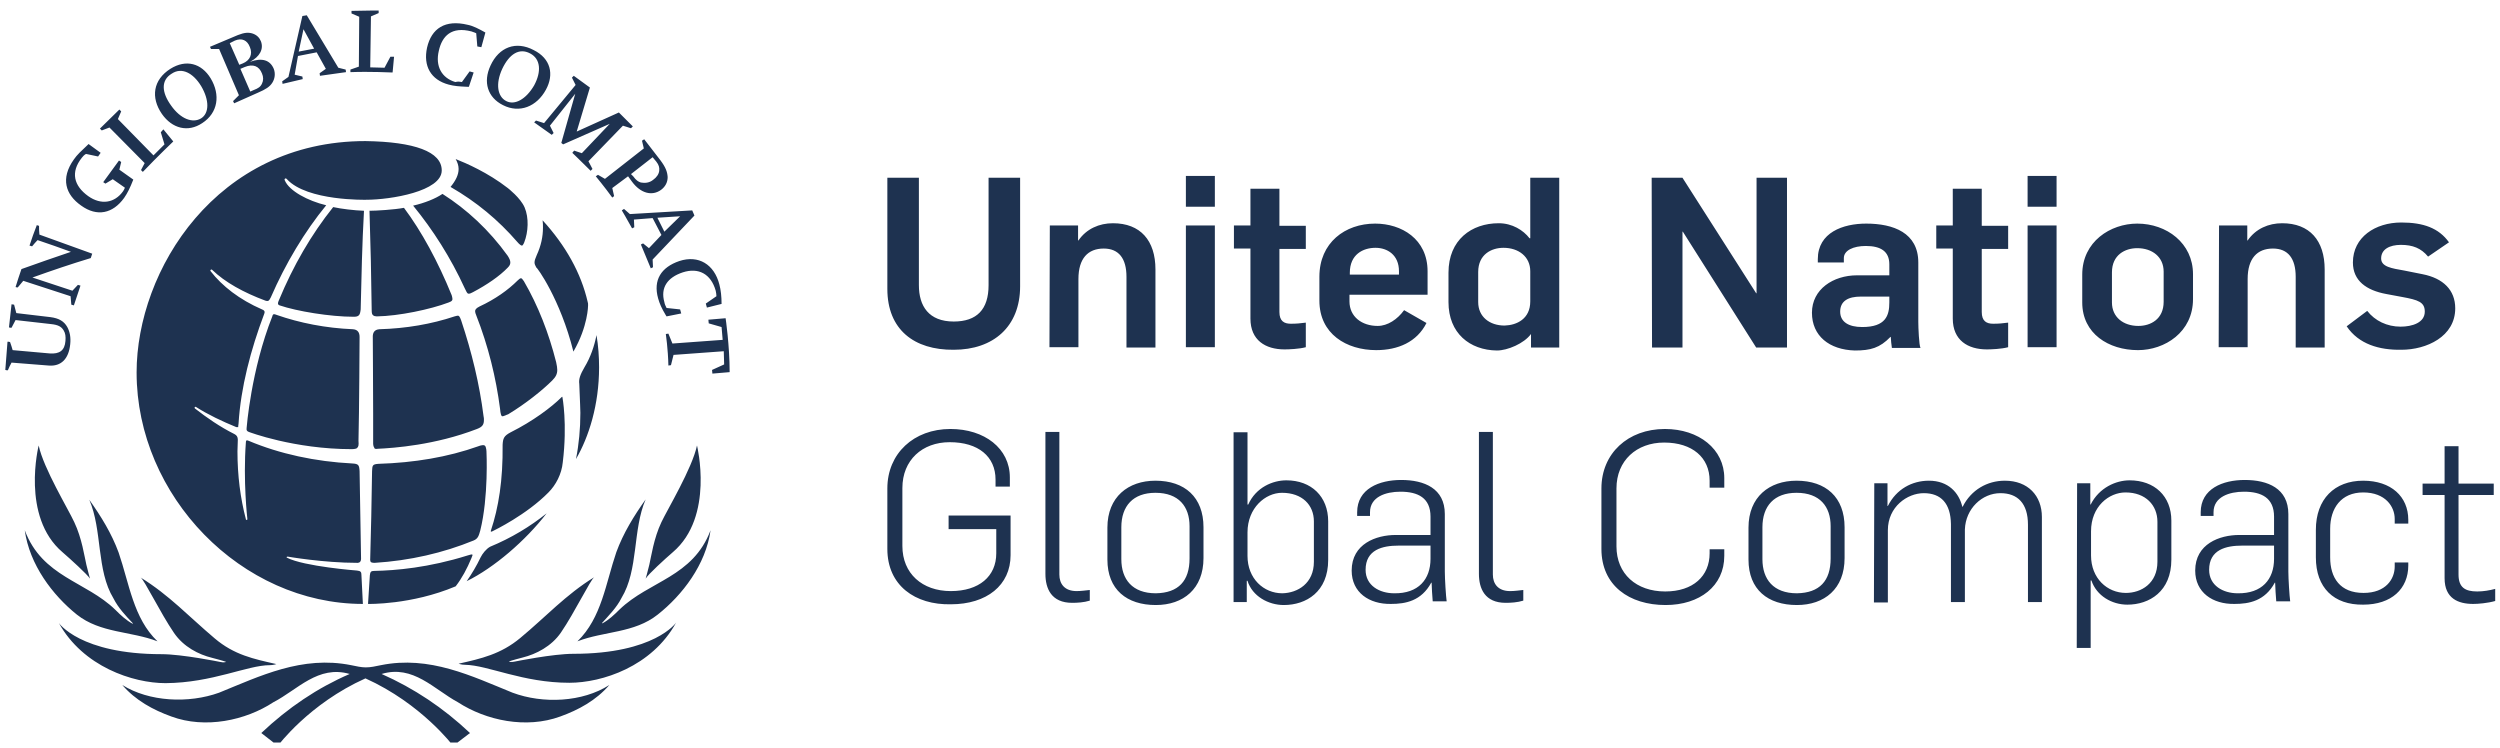 <svg xmlns="http://www.w3.org/2000/svg" width="234" height="70" viewBox="0 0 234 70" fill="none"><g clip-path="url(#clip0_52809_202102)"><path d="M83.056 27.04V16.638H86.008V26.696C86.008 28.653 86.935 30.095 89.269 30.095C91.432 30.095 92.53 28.962 92.53 26.696V16.638H95.483V26.799C95.483 30.575 92.977 32.738 89.269 32.738C85.562 32.772 83.056 30.85 83.056 27.04ZM98.263 21.101H100.907V22.508H100.941C101.696 21.41 102.898 20.895 104.168 20.895C106.742 20.895 108.15 22.508 108.15 25.22V32.532H105.438V25.907C105.438 24.19 104.717 23.264 103.31 23.264C101.833 23.264 100.941 24.19 100.941 26.113V32.498H98.229L98.263 21.101ZM110.999 16.466H113.711V19.35H110.999V16.466ZM110.999 21.101H113.711V32.498H110.999V21.101ZM117.041 29.82V23.264H115.496V21.101H117.041V17.668H119.753V21.135H122.224V23.298H119.753V29.202C119.753 30.061 120.199 30.301 120.817 30.301C121.366 30.301 121.675 30.267 122.224 30.198V32.498C121.607 32.669 120.611 32.704 120.233 32.704C118.448 32.704 117.041 31.846 117.041 29.82ZM123.495 28.138V25.907C123.495 22.714 125.898 20.929 128.713 20.929C131.184 20.929 133.621 22.371 133.621 25.392V27.589H126.31V28.207C126.31 29.649 127.477 30.507 128.953 30.507C129.88 30.507 130.807 29.889 131.424 29.031L133.518 30.232C132.626 32.017 130.841 32.772 128.815 32.772C126.035 32.772 123.495 31.262 123.495 28.138ZM130.944 25.701V25.392C130.944 23.847 129.845 23.195 128.747 23.195C127.58 23.195 126.344 23.813 126.344 25.529V25.701H130.944ZM135.578 28.275V25.529C135.578 22.44 137.741 20.895 140.281 20.895C141.551 20.895 142.581 21.547 143.165 22.302H143.233V16.638H145.945V32.532H143.302V31.262C142.65 32.154 141.105 32.807 140.11 32.807C137.569 32.772 135.578 31.193 135.578 28.275ZM143.233 28.207V25.392C143.233 24.019 142.135 23.195 140.727 23.195C139.595 23.195 138.359 23.813 138.359 25.46V28.275C138.359 29.649 139.423 30.472 140.83 30.472C141.963 30.438 143.233 29.855 143.233 28.207ZM154.596 16.638H157.48L164.38 27.451H164.414V16.638H167.263V32.532H164.38L157.514 21.684H157.48V32.532H154.63L154.596 16.638ZM169.598 29.271C169.598 27.074 171.589 25.77 173.82 25.77H176.841V24.74C176.841 23.538 176.051 23.023 174.644 23.023C173.477 23.023 172.584 23.435 172.584 24.156V24.568H170.147V24.259C170.147 21.753 172.516 20.929 174.678 20.929C177.218 20.929 179.553 21.787 179.553 24.568V30.129C179.553 30.644 179.621 32.326 179.759 32.566H177.081C177.047 32.395 176.978 31.708 176.978 31.537H176.944C175.948 32.566 175.09 32.807 173.614 32.807C171.211 32.738 169.598 31.434 169.598 29.271ZM176.841 28.31V27.761H174.163C172.996 27.761 172.241 28.172 172.241 29.168C172.241 30.129 173.03 30.61 174.301 30.61C176.498 30.61 176.841 29.546 176.841 28.31ZM182.78 29.82V23.264H181.235V21.101H182.78V17.668H185.492V21.135H187.963V23.298H185.492V29.202C185.492 30.061 185.938 30.301 186.556 30.301C187.105 30.301 187.414 30.267 187.963 30.198V32.498C187.345 32.669 186.35 32.704 185.972 32.704C184.187 32.704 182.78 31.846 182.78 29.82ZM189.783 16.466H192.495V19.35H189.783V16.466ZM189.783 21.101H192.495V32.498H189.783V21.101ZM194.898 28.31V25.701C194.898 22.611 197.541 20.929 200.047 20.929C202.793 20.929 205.265 22.749 205.265 25.666V28.001C205.265 31.09 202.621 32.772 200.116 32.772C197.369 32.772 194.898 31.228 194.898 28.31ZM202.518 28.241V25.426C202.518 24.053 201.454 23.229 200.047 23.229C198.914 23.229 197.678 23.847 197.678 25.495V28.31C197.678 29.683 198.742 30.507 200.15 30.507C201.283 30.507 202.518 29.889 202.518 28.241ZM207.702 21.101H210.345V22.508H210.38C211.135 21.41 212.336 20.895 213.607 20.895C216.181 20.895 217.589 22.508 217.589 25.22V32.532H214.877V25.907C214.877 24.19 214.156 23.264 212.748 23.264C211.272 23.264 210.38 24.19 210.38 26.113V32.498H207.668L207.702 21.101ZM219.648 30.541L221.571 29.099C222.292 30.026 223.424 30.575 224.695 30.575C225.793 30.575 226.96 30.198 226.96 29.168C226.96 28.275 226.342 28.07 224.832 27.795L223.356 27.52C221.502 27.177 220.232 26.284 220.232 24.568C220.232 22.199 222.326 20.826 224.763 20.826C226.823 20.826 228.265 21.341 229.226 22.68L227.269 24.019C226.617 23.229 225.827 22.92 224.729 22.92C223.665 22.92 222.875 23.332 222.875 24.19C222.875 24.98 223.871 25.117 225.038 25.323L226.754 25.666C228.677 26.044 229.81 27.143 229.81 28.859C229.81 31.502 227.132 32.738 224.763 32.738C222.704 32.772 220.781 32.223 219.648 30.541ZM83.056 51.378V45.714C83.056 42.453 85.527 40.153 88.96 40.153C92.153 40.153 94.522 41.972 94.522 44.684V45.543H93.183V44.89C93.183 42.728 91.569 41.389 88.892 41.389C86.317 41.389 84.463 43.071 84.463 45.68V51.104C84.463 53.678 86.317 55.326 88.995 55.326C91.638 55.326 93.251 53.953 93.251 51.79V49.525H88.789V48.255H94.59V51.962C94.59 54.777 92.359 56.562 88.995 56.562C85.665 56.631 83.056 54.811 83.056 51.378ZM97.851 53.713V40.428H99.156V53.781C99.156 54.64 99.636 55.326 100.769 55.326C101.215 55.326 101.627 55.258 102.005 55.223V56.219C101.456 56.39 100.838 56.425 100.357 56.425C98.401 56.425 97.851 55.086 97.851 53.713ZM103.653 52.374V49.387C103.653 46.504 105.61 44.993 108.15 44.993C110.896 44.993 112.647 46.538 112.647 49.353V52.237C112.647 55.12 110.759 56.631 108.184 56.631C105.472 56.631 103.653 55.189 103.653 52.374ZM111.342 52.271V49.25C111.342 47.431 110.347 46.126 108.15 46.126C106.056 46.126 104.957 47.362 104.957 49.353V52.34C104.957 54.228 105.987 55.532 108.184 55.532C110.313 55.498 111.342 54.365 111.342 52.271ZM116.766 54.365H116.698V56.356H115.462V40.462H116.766V47.225H116.835C117.556 45.611 119.135 44.959 120.405 44.959C122.739 44.959 124.318 46.469 124.318 48.804V52.408C124.318 55.395 122.259 56.631 120.165 56.631C118.723 56.631 117.213 55.807 116.766 54.365ZM122.98 52.58V48.804C122.98 47.259 121.881 46.126 119.993 46.126C118.448 46.126 116.766 47.534 116.766 49.834V52.031C116.766 54.159 118.277 55.532 120.027 55.532C121.469 55.498 122.98 54.605 122.98 52.58ZM126.516 53.404C126.516 50.898 128.816 50.074 130.635 50.074H133.896V48.358C133.896 46.607 132.729 46.023 131.081 46.023C129.708 46.023 128.232 46.504 128.232 47.946V48.289H127.03V47.946C127.03 45.749 129.09 44.925 131.15 44.925C133.313 44.925 135.235 45.714 135.235 48.117V53.507C135.235 54.159 135.338 55.807 135.407 56.287H134.102C134.068 55.91 133.999 54.846 133.999 54.537H133.965C133.038 56.253 131.562 56.528 130.189 56.528C128.163 56.562 126.516 55.464 126.516 53.404ZM133.896 52.305V51.069H130.91C129.399 51.069 127.82 51.447 127.82 53.335C127.82 54.811 129.124 55.532 130.498 55.532C132.763 55.566 133.896 54.228 133.896 52.305ZM138.427 53.713V40.428H139.732V53.781C139.732 54.64 140.213 55.326 141.345 55.326C141.792 55.326 142.204 55.258 142.581 55.223V56.219C142.032 56.39 141.414 56.425 140.933 56.425C138.977 56.425 138.427 55.086 138.427 53.713ZM149.893 51.378V45.714C149.893 42.453 152.365 40.153 155.832 40.153C159.024 40.153 161.393 42.041 161.393 44.753V45.646H160.02V44.993C160.02 42.831 158.407 41.423 155.763 41.423C153.189 41.423 151.301 43.105 151.301 45.714V51.138C151.301 53.713 153.154 55.361 155.866 55.361C158.475 55.361 160.02 53.919 160.02 51.79V51.413H161.393V52.031C161.393 54.846 159.093 56.631 155.901 56.631C152.502 56.631 149.893 54.811 149.893 51.378ZM163.659 52.374V49.387C163.659 46.504 165.615 44.993 168.156 44.993C170.902 44.993 172.653 46.538 172.653 49.353V52.237C172.653 55.12 170.765 56.631 168.19 56.631C165.478 56.631 163.659 55.189 163.659 52.374ZM171.348 52.271V49.25C171.348 47.431 170.353 46.126 168.156 46.126C166.062 46.126 164.963 47.362 164.963 49.353V52.34C164.963 54.228 165.993 55.532 168.19 55.532C170.318 55.498 171.348 54.365 171.348 52.271ZM175.433 45.234H176.669V47.362H176.704C177.493 45.783 178.969 44.993 180.548 44.993C182.368 44.993 183.363 46.126 183.672 47.431H183.707C184.496 45.852 186.007 44.993 187.654 44.993C189.817 44.993 191.121 46.401 191.121 48.392V56.356H189.817V49.113C189.817 47.122 188.856 46.16 187.242 46.16C185.526 46.16 183.981 47.602 183.913 49.559V56.356H182.608V49.044C182.574 47.122 181.681 46.16 180.068 46.16C178.523 46.16 176.704 47.431 176.704 49.628V56.39H175.399L175.433 45.234ZM194.417 45.234H195.653V47.225H195.687C196.477 45.646 198.056 44.959 199.326 44.959C201.66 44.959 203.239 46.435 203.239 48.735V52.374C203.239 55.361 201.18 56.596 199.12 56.596C197.678 56.596 196.236 55.772 195.756 54.331H195.687V60.647H194.383L194.417 45.234ZM201.935 52.58V48.838C201.935 47.293 200.836 46.092 198.948 46.092C197.404 46.092 195.721 47.396 195.721 49.731V51.996C195.721 54.125 197.232 55.498 198.983 55.498C200.424 55.498 201.935 54.605 201.935 52.58ZM205.471 53.404C205.471 50.898 207.771 50.074 209.59 50.074H212.851V48.358C212.851 46.607 211.684 46.023 210.036 46.023C208.663 46.023 207.187 46.504 207.187 47.946V48.289H205.986V47.946C205.986 45.749 208.045 44.925 210.105 44.925C212.268 44.925 214.19 45.714 214.19 48.117V53.507C214.19 54.159 214.293 55.807 214.362 56.287H213.057C213.023 55.91 212.954 54.846 212.954 54.537H212.92C211.993 56.253 210.517 56.528 209.144 56.528C207.118 56.562 205.471 55.464 205.471 53.404ZM212.851 52.305V51.069H209.865C208.354 51.069 206.775 51.447 206.775 53.335C206.775 54.811 208.08 55.532 209.453 55.532C211.718 55.566 212.851 54.228 212.851 52.305ZM216.765 52.168V49.593C216.765 46.71 218.516 44.993 221.193 44.993C223.802 44.993 225.416 46.469 225.416 48.666V49.01H224.145V48.563C224.145 47.431 223.287 46.092 221.193 46.092C219.133 46.092 218.104 47.568 218.104 49.49V52.168C218.104 54.09 219.03 55.498 221.227 55.498C223.321 55.498 224.145 54.193 224.145 53.026V52.649H225.416V52.923C225.416 55.12 223.836 56.596 221.193 56.596C218.447 56.631 216.765 55.017 216.765 52.168ZM228.814 54.125V46.332H226.754V45.268H228.814V41.767H230.118V45.268H233.414V46.332H230.118V53.781C230.118 54.983 230.736 55.361 231.869 55.361C232.453 55.361 233.036 55.258 233.551 55.12V56.253C232.83 56.459 231.938 56.528 231.492 56.528C230.084 56.528 228.814 56.013 228.814 54.125ZM46.977 38.952C46.839 38.849 46.805 38.265 46.805 38.265C46.427 35.347 45.706 32.395 44.574 29.511C44.505 29.34 44.471 29.237 44.471 29.134C44.471 28.996 44.539 28.859 44.883 28.687C46.359 28.001 47.56 27.143 48.453 26.25C48.59 26.113 48.693 26.044 48.762 26.044C48.83 26.044 48.899 26.113 49.036 26.319C50.375 28.619 51.371 31.193 52.057 33.905C52.126 34.214 52.16 34.455 52.16 34.626C52.16 35.004 52.023 35.278 51.68 35.622C50.787 36.514 49.208 37.784 47.56 38.78C47.492 38.78 47.08 39.02 46.977 38.952ZM45.535 42.316C45.535 42.316 45.535 41.801 45.363 41.698C45.192 41.595 44.78 41.767 44.78 41.767C41.896 42.796 38.738 43.311 35.442 43.414C34.825 43.449 34.859 43.586 34.825 44.101C34.79 47.019 34.721 49.765 34.653 52.271C34.653 52.271 34.618 52.511 34.721 52.614C34.79 52.683 35.065 52.683 35.065 52.683C38.36 52.477 41.484 51.756 44.333 50.589C44.745 50.417 44.814 50.143 44.951 49.662C45.741 46.504 45.535 42.316 45.535 42.316ZM44.265 27.349C45.569 26.662 46.771 25.838 47.526 25.049C47.698 24.877 47.766 24.74 47.766 24.568C47.766 24.396 47.698 24.225 47.526 23.95C45.775 21.513 43.681 19.59 41.416 18.149C40.763 18.595 39.733 19.007 38.669 19.247C40.523 21.513 42.171 24.087 43.51 27.005C43.647 27.28 43.715 27.451 43.819 27.486C43.956 27.52 44.127 27.417 44.265 27.349ZM41.999 28.31C42.171 28.241 42.274 28.207 42.342 28.07C42.377 27.932 42.274 27.623 42.274 27.623C41.004 24.499 39.459 21.65 37.811 19.453C36.919 19.625 35.202 19.728 34.584 19.728C34.687 22.886 34.756 26.01 34.79 29.031C34.79 29.305 34.825 29.443 34.927 29.511C34.996 29.58 35.133 29.614 35.271 29.614C37.33 29.58 40.283 28.962 41.999 28.31ZM44.23 51.962C44.23 51.893 44.162 51.893 44.162 51.893C44.093 51.893 43.99 51.928 43.75 51.996C40.145 53.129 37.022 53.404 34.996 53.438C34.721 53.438 34.653 53.541 34.618 53.85L34.447 56.528C34.447 56.528 38.498 56.631 42.651 54.88C43.235 54.125 43.715 53.232 44.127 52.237C44.162 52.134 44.196 52.065 44.23 51.962ZM52.641 37.166C52.641 37.098 52.572 37.166 52.572 37.166C51.611 38.128 49.86 39.432 47.801 40.462C47.148 40.805 47.08 41.046 47.045 41.629C47.08 44.959 46.668 47.499 45.947 49.662C45.947 49.662 45.878 49.834 46.084 49.731C46.29 49.628 49.277 48.186 51.336 46.092C52.023 45.405 52.572 44.375 52.675 43.277C53.121 39.638 52.641 37.166 52.641 37.166ZM53.671 32.91C55.044 30.541 55.044 28.584 55.044 28.584C55.044 28.447 55.044 28.344 55.01 28.275C54.392 25.564 52.95 22.989 50.787 20.62C50.822 20.86 50.822 21.067 50.822 21.307C50.822 22.131 50.65 22.989 50.238 23.881C50.101 24.19 50.032 24.396 50.032 24.568C50.032 24.74 50.101 24.843 50.204 25.049C50.238 24.98 52.435 27.966 53.671 32.91ZM22.329 39.638C22.535 36.274 23.462 32.738 24.732 29.374C24.766 29.305 24.766 29.237 24.766 29.202C24.766 29.099 24.698 29.031 24.526 28.962C22.398 28.035 20.784 26.765 19.72 25.392C19.72 25.392 19.651 25.323 19.72 25.255C19.789 25.186 19.857 25.255 19.857 25.255C21.059 26.422 22.809 27.383 24.835 28.138C24.938 28.172 24.972 28.172 25.041 28.172C25.144 28.172 25.212 28.104 25.35 27.829C26.723 24.671 28.508 21.684 30.533 19.213C28.817 18.801 27.066 17.874 26.654 16.878C26.654 16.878 26.586 16.775 26.689 16.707C26.792 16.672 26.86 16.775 26.86 16.775C28.748 18.835 34.275 18.698 34.275 18.698C36.575 18.698 41.347 17.908 41.347 15.951C41.347 14.201 38.806 13.274 34.206 13.205C20.269 13.205 12.786 25.289 12.786 34.867C12.786 46.435 22.604 56.528 33.966 56.528C33.966 56.356 33.829 53.816 33.829 53.816C33.829 53.541 33.76 53.438 33.417 53.404C33.417 53.404 28.474 53.026 26.86 52.202C26.792 52.168 26.826 52.099 26.929 52.099C26.929 52.099 30.259 52.683 33.451 52.683C33.451 52.683 33.795 52.717 33.795 52.305C33.795 51.962 33.657 44.101 33.657 44.101C33.623 43.517 33.554 43.414 32.971 43.38C29.538 43.208 26.174 42.487 23.256 41.252C23.187 41.217 23.153 41.217 23.084 41.217C23.015 41.252 23.015 41.389 23.015 41.389C22.741 45.028 23.153 48.563 23.153 48.563C23.153 48.632 23.153 48.666 23.084 48.666C23.015 48.666 23.015 48.598 23.015 48.598C22.501 46.641 22.226 44.513 22.226 42.247C22.226 42.075 22.26 41.149 22.26 41.149C22.26 40.908 22.157 40.737 21.951 40.634C20.578 39.947 19.342 39.089 18.244 38.231C18.244 38.231 18.175 38.162 18.244 38.093C18.312 38.059 18.347 38.093 18.347 38.093C19.48 38.814 20.784 39.432 22.123 39.981H22.295C22.295 39.947 22.295 39.844 22.329 39.638ZM49.071 22.68C49.448 21.719 49.517 20.38 49.105 19.419C48.727 18.526 47.526 17.599 47.526 17.599C45.672 16.157 43.612 15.265 42.651 14.887C42.823 15.196 42.926 15.505 42.926 15.814C42.926 16.363 42.651 16.913 42.171 17.496C44.608 18.904 46.633 20.586 48.419 22.646C48.419 22.646 48.693 22.989 48.865 22.989C48.968 22.954 49.071 22.68 49.071 22.68ZM54.323 38.643C54.323 40.119 54.186 41.595 53.911 42.968C55.112 40.908 56.074 37.887 56.074 34.386C56.074 33.39 56.005 32.395 55.833 31.365C55.627 32.395 55.284 33.425 54.701 34.386C54.323 35.038 54.151 35.484 54.22 35.931C54.289 37.372 54.323 38.643 54.323 38.643ZM44.986 52.168C44.608 52.958 44.162 53.713 43.681 54.399C46.256 53.129 49.174 50.623 51.165 48.049C49.62 49.284 47.869 50.349 45.878 51.172C45.501 51.378 45.157 51.825 44.986 52.168ZM33.657 31.537C33.657 31.09 33.451 30.85 33.039 30.816C30.499 30.713 28.062 30.232 25.899 29.477C25.796 29.443 25.727 29.408 25.659 29.408C25.59 29.408 25.521 29.443 25.487 29.614C23.496 34.626 23.084 40.05 23.084 40.05C23.05 40.29 23.119 40.359 23.29 40.428C23.29 40.428 27.512 42.041 32.936 42.041C32.936 42.041 33.314 42.041 33.417 41.938C33.554 41.801 33.589 41.698 33.554 41.252C33.623 38.608 33.657 31.537 33.657 31.537ZM26.105 28.104C25.968 28.378 26.036 28.481 26.036 28.481C26.071 28.55 26.174 28.584 26.174 28.584C27.787 29.134 30.911 29.649 33.108 29.649C33.348 29.649 33.486 29.614 33.589 29.511C33.692 29.408 33.726 29.237 33.76 28.962C33.829 25.941 33.898 22.783 34.069 19.728C33.142 19.693 31.975 19.556 31.186 19.384C29.126 21.959 27.444 24.877 26.105 28.104ZM35.339 42.007C36.85 41.938 40.729 41.663 44.642 40.153C45.192 39.947 45.295 39.707 45.295 39.295C45.295 39.192 45.295 39.089 45.26 38.952C44.883 35.965 44.162 32.978 43.166 29.992C43.029 29.614 42.96 29.546 42.857 29.546C42.789 29.546 42.686 29.58 42.548 29.614C40.386 30.335 38.017 30.747 35.511 30.816C35.03 30.85 34.893 31.159 34.893 31.502C34.893 33.047 34.927 35.484 34.927 38.78C34.927 39.604 34.927 40.737 34.927 41.526C34.927 41.526 34.927 41.767 35.03 41.904C35.03 42.007 35.168 42.041 35.339 42.007ZM2.316 49.628C3.963 54.022 8.048 54.399 10.795 57.077C11.309 57.592 11.825 58.072 12.408 58.381L12.442 58.347C11.79 57.66 11.069 56.905 10.623 56.013C9.01 53.37 9.593 49.628 8.357 46.778C9.456 48.323 10.451 49.937 11.104 51.722C12.099 54.605 12.477 57.867 14.742 60.029C12.271 59.068 9.387 59.274 7.19 57.523C4.924 55.704 2.762 52.855 2.316 49.628ZM25.247 62.261C25.59 62.261 25.865 62.157 25.865 62.157C23.736 61.677 21.917 61.299 20.098 59.755C17.695 57.729 15.841 55.704 13.163 54.056C13.507 54.262 15.017 57.386 16.287 59.24C17.18 60.544 18.587 61.265 19.857 61.574C20.922 61.849 21.162 61.952 21.162 61.952C21.162 61.952 20.99 62.054 20.578 61.952C20.578 61.952 17.042 61.231 15.12 61.231C7.499 61.231 5.508 58.313 5.508 58.313C7.774 62.398 12.442 63.943 15.498 63.943C19.892 63.908 23.153 62.261 25.247 62.261ZM53.293 63.908C56.348 63.908 61.017 62.398 63.283 58.278C63.283 58.278 61.292 61.196 53.671 61.196C51.748 61.196 48.212 61.917 48.212 61.917C47.801 62.02 47.629 61.917 47.629 61.917C47.629 61.917 47.869 61.814 48.933 61.54C50.169 61.231 51.611 60.51 52.504 59.205C53.774 57.352 55.284 54.228 55.627 54.022C52.95 55.669 51.096 57.729 48.693 59.72C46.874 61.231 45.054 61.643 42.926 62.123C42.926 62.123 43.201 62.226 43.544 62.226C45.672 62.261 48.933 63.908 53.293 63.908ZM5.851 51.687C6.607 52.34 8.151 53.747 8.426 54.159C8.426 54.159 8.254 53.575 8.083 52.855C7.911 52.134 7.671 50.383 6.95 48.872C6.401 47.671 4.066 43.826 3.62 41.698C3.62 41.698 1.938 48.358 5.851 51.687ZM54.048 60.029C56.52 59.068 59.369 59.274 61.566 57.523C63.866 55.704 66.063 52.855 66.51 49.628C64.862 54.022 60.777 54.365 57.996 57.043C57.481 57.557 56.966 58.038 56.383 58.347L56.348 58.313C56.966 57.626 57.721 56.871 58.168 55.978C59.781 53.335 59.198 49.593 60.433 46.744C59.335 48.289 58.339 49.902 57.687 51.687C56.692 54.605 56.314 57.832 54.048 60.029ZM47.972 64.835C44.162 63.29 40.214 61.334 35.648 62.261C35.133 62.364 34.721 62.467 34.241 62.467C33.795 62.467 33.383 62.364 32.868 62.261C28.268 61.334 24.32 63.29 20.509 64.835C17.66 65.865 13.953 65.693 11.447 64.114C12.683 65.556 14.33 66.449 16.047 67.067C19.205 68.234 22.981 67.444 25.59 65.728C27.856 64.561 29.778 62.226 32.73 63.084C29.709 64.389 26.963 66.243 24.457 68.611L26.002 69.813C26.002 69.813 28.92 65.865 34.206 63.496C39.459 65.865 42.411 69.813 42.411 69.813L43.99 68.611C41.484 66.243 38.738 64.423 35.717 63.084C38.669 62.192 40.626 64.526 42.857 65.728C45.501 67.444 49.242 68.234 52.435 67.067C54.151 66.449 55.799 65.556 57.035 64.114C54.529 65.728 50.822 65.899 47.972 64.835ZM62.974 51.687C66.887 48.358 65.239 41.698 65.239 41.698C64.793 43.826 62.459 47.705 61.91 48.872C61.189 50.383 60.948 52.134 60.777 52.855C60.605 53.575 60.433 54.159 60.433 54.159C60.674 53.747 62.218 52.34 62.974 51.687ZM1.183 32.772C2.35 32.875 3.483 32.978 4.65 33.081C5.577 33.15 6.057 32.807 6.126 31.914C6.16 31.502 6.126 31.193 5.954 30.919C5.748 30.575 5.439 30.404 4.787 30.335C3.689 30.198 2.556 30.095 1.457 29.957C1.32 30.198 1.217 30.438 1.08 30.678C1.011 30.678 0.908 30.678 0.839 30.644C0.908 29.923 1.011 29.202 1.08 28.481C1.148 28.481 1.251 28.516 1.32 28.516C1.389 28.79 1.457 29.031 1.526 29.305C2.59 29.443 3.654 29.546 4.718 29.683C5.508 29.786 5.989 30.061 6.298 30.61C6.538 31.056 6.641 31.571 6.572 32.223C6.435 33.596 5.714 34.317 4.547 34.214C3.38 34.111 2.247 34.043 1.08 33.94C0.942 34.18 0.839 34.42 0.736 34.66C0.668 34.66 0.565 34.66 0.496 34.626C0.565 33.734 0.633 32.875 0.702 31.983C0.771 31.983 0.874 31.983 0.942 32.017C1.045 32.292 1.114 32.532 1.183 32.772ZM3.036 25.975C4.272 26.387 5.542 26.799 6.778 27.211C6.95 27.04 7.121 26.834 7.293 26.662C7.362 26.696 7.43 26.696 7.533 26.731C7.327 27.349 7.121 27.966 6.915 28.584C6.847 28.55 6.744 28.55 6.675 28.516C6.641 28.241 6.641 28.001 6.607 27.726C5.13 27.246 3.654 26.765 2.178 26.284C2.007 26.49 1.835 26.696 1.663 26.902C1.629 26.902 1.526 26.902 1.457 26.868C1.629 26.319 1.801 25.77 2.007 25.186C3.551 24.637 5.096 24.087 6.641 23.572C5.611 23.195 4.547 22.817 3.517 22.474C3.345 22.646 3.174 22.852 3.002 23.058C2.933 23.023 2.865 23.023 2.762 22.989C2.968 22.337 3.208 21.684 3.448 21.067C3.517 21.101 3.586 21.135 3.654 21.135C3.654 21.41 3.654 21.684 3.689 21.959C5.336 22.543 6.984 23.16 8.632 23.744C8.598 23.881 8.529 24.019 8.495 24.156C6.675 24.705 4.856 25.323 3.036 25.975ZM11.172 15.883L12.477 16.81C12.168 17.599 11.927 18.08 11.618 18.526C10.554 20.002 9.078 20.311 7.602 19.247C6.126 18.217 5.645 16.707 6.915 14.922C7.19 14.51 7.636 14.098 8.186 13.583L8.289 13.48L9.421 14.304L9.181 14.647L8.048 14.407C7.877 14.51 7.774 14.613 7.671 14.75C6.572 16.123 6.915 17.393 8.254 18.355C9.456 19.213 10.726 19.007 11.515 17.908C11.653 17.702 11.687 17.565 11.687 17.565L10.554 16.775L9.868 17.187L9.662 17.05L11.138 15.025L11.344 15.162L11.172 15.883ZM13.541 15.265L10.245 11.935L9.524 12.21L9.353 12.038L11.172 10.253L11.344 10.425L11.035 11.146L14.365 14.544L15.395 13.514L15.051 12.381L15.292 12.107L16.218 13.24C16.218 13.24 14.777 14.613 13.369 16.089L13.198 15.917L13.541 15.265ZM15.154 10.665C14.09 9.12 14.33 7.472 15.944 6.443C17.42 5.516 18.862 5.928 19.72 7.335C20.647 8.88 20.407 10.562 18.93 11.523C17.592 12.416 16.116 12.038 15.154 10.665ZM16.012 9.875C16.905 11.146 18.038 11.557 18.827 11.077C19.583 10.596 19.617 9.395 18.827 8.056C18.072 6.82 17.008 6.271 16.081 6.889C15.051 7.507 15.12 8.64 16.012 9.875ZM22.363 8.914L20.509 4.589H19.754L19.651 4.383L22.26 3.284C22.878 3.044 23.256 3.01 23.668 3.147C24.045 3.284 24.286 3.525 24.423 3.868C24.698 4.589 24.32 5.31 23.393 5.79C24.526 5.378 25.281 5.619 25.625 6.443C25.796 6.889 25.727 7.369 25.487 7.747C25.247 8.125 24.869 8.365 24.148 8.674L21.917 9.669L21.814 9.463L22.363 8.914ZM22.398 6.065L22.741 5.928C23.393 5.653 23.668 5.069 23.393 4.417C23.153 3.765 22.638 3.525 21.986 3.799L21.505 4.04L22.398 6.065ZM23.427 8.571L23.736 8.434C24.183 8.262 24.389 8.125 24.526 7.816C24.663 7.541 24.663 7.198 24.526 6.889C24.251 6.168 23.668 5.962 22.913 6.271L22.501 6.443L23.427 8.571ZM27.89 5.241L27.581 6.992L28.302 7.163L28.336 7.404L26.448 7.85L26.414 7.61L26.998 7.198L28.302 1.499L28.714 1.431L31.666 6.34L32.353 6.511L32.387 6.752L29.95 7.095L29.916 6.855L30.499 6.443L29.641 4.898L27.89 5.241ZM27.959 4.829L29.401 4.555L28.405 2.735L27.959 4.829ZM33.589 6.237L33.623 1.568L32.902 1.259V1.019C34.241 0.984 35.442 0.984 35.442 0.984V1.225L34.721 1.534L34.653 6.305L35.992 6.34L36.541 5.31H36.884L36.747 6.786C36.747 6.786 34.584 6.683 32.799 6.752V6.511L33.589 6.237ZM43.235 7.678L43.956 6.683L44.333 6.786L43.887 8.125H43.75C42.96 8.09 42.514 8.056 41.999 7.919C40.317 7.472 39.596 6.168 39.974 4.452C40.386 2.666 41.656 1.808 43.784 2.323C44.299 2.426 44.814 2.701 45.432 3.044L45.054 4.417L44.677 4.349L44.574 3.113C44.574 3.113 44.368 3.01 44.127 2.941C42.274 2.46 41.381 3.353 41.072 4.76C40.729 6.202 41.347 7.301 42.617 7.678C42.892 7.61 43.029 7.644 43.235 7.678ZM53.98 12.313L57.927 10.528L59.232 11.832L59.06 12.004L58.305 11.764L55.078 15.093L55.456 15.814L55.284 15.986C54.426 15.128 53.568 14.304 53.568 14.304L53.739 14.098L54.46 14.338L57.069 11.592L52.709 13.514L52.538 13.377L53.842 8.777L51.474 11.764L51.817 12.45L51.645 12.622L49.998 11.454L50.169 11.283L50.924 11.523L53.877 7.953L53.533 7.266L53.705 7.095L55.215 8.193L53.98 12.313ZM58.786 16.501L57.309 17.599L57.481 18.355L57.309 18.492C56.589 17.496 55.765 16.501 55.765 16.501L55.971 16.363L56.623 16.741L60.262 13.892L60.09 13.171L60.296 13.034L61.806 14.99C62.322 15.677 62.459 16.089 62.493 16.57C62.493 17.05 62.287 17.462 61.875 17.771C61.017 18.389 59.953 18.08 59.163 17.016L58.786 16.501ZM59.266 16.501C59.541 16.878 59.747 17.016 59.987 17.084C60.365 17.153 60.777 17.119 61.12 16.844C61.463 16.604 61.669 16.295 61.704 15.986C61.738 15.677 61.669 15.437 61.429 15.128L61.086 14.716L59.06 16.295L59.266 16.501ZM61.086 20.414L59.335 20.552L59.369 21.272L59.163 21.375C58.717 20.552 58.202 19.693 58.202 19.693L58.408 19.556L58.957 20.037L64.793 19.693L64.999 20.174L61.086 24.293L61.12 25.014L60.914 25.117C60.433 23.95 59.987 22.886 59.987 22.886L60.193 22.783L60.742 23.229L61.91 21.993L61.086 20.414ZM61.532 20.38L62.184 21.684L63.66 20.243L61.532 20.38ZM62.39 28.825L63.66 28.962L63.763 29.34L62.39 29.614L62.322 29.511C61.91 28.825 61.738 28.413 61.601 27.932C61.12 26.216 61.875 25.014 63.592 24.431C65.377 23.847 66.853 24.74 67.333 26.628C67.471 27.143 67.539 27.761 67.539 28.447L66.166 28.79L66.063 28.413L67.059 27.726C67.059 27.589 67.025 27.383 66.99 27.211C66.544 25.632 65.377 25.014 63.901 25.495C62.459 25.975 61.806 26.937 62.184 28.275C62.218 28.481 62.287 28.619 62.39 28.825ZM67.745 32.875L63.042 33.219L62.802 34.18L62.562 34.214C62.527 32.669 62.322 31.262 62.322 31.262L62.562 31.228L62.939 32.154L67.642 31.811L67.539 30.61L66.338 30.267L66.304 29.923L67.917 29.786C67.917 29.786 68.295 32.326 68.295 34.832L66.681 34.969L66.647 34.626L67.78 34.111L67.745 32.875ZM45.913 6.134C46.702 4.417 48.281 3.799 49.963 4.692C51.542 5.481 51.886 6.958 51.096 8.399C50.238 9.978 48.624 10.631 47.08 9.841C45.638 9.12 45.192 7.678 45.913 6.134ZM47.011 6.443C46.359 7.85 46.565 9.052 47.389 9.463C48.178 9.875 49.242 9.292 49.998 7.987C50.684 6.717 50.615 5.516 49.62 5.001C48.59 4.452 47.663 5.069 47.011 6.443ZM46.977 38.952C46.839 38.849 46.805 38.265 46.805 38.265C46.427 35.347 45.706 32.395 44.574 29.511C44.505 29.34 44.471 29.237 44.471 29.134C44.471 28.996 44.539 28.859 44.883 28.687C46.359 28.001 47.56 27.143 48.453 26.25C48.59 26.113 48.693 26.044 48.762 26.044C48.83 26.044 48.899 26.113 49.036 26.319C50.375 28.619 51.371 31.193 52.057 33.905C52.126 34.214 52.16 34.455 52.16 34.626C52.16 35.004 52.023 35.278 51.68 35.622C50.787 36.514 49.208 37.784 47.56 38.78C47.492 38.78 47.08 39.02 46.977 38.952ZM45.535 42.316C45.535 42.316 45.535 41.801 45.363 41.698C45.192 41.595 44.78 41.767 44.78 41.767C41.896 42.796 38.738 43.311 35.442 43.414C34.825 43.449 34.859 43.586 34.825 44.101C34.79 47.019 34.721 49.765 34.653 52.271C34.653 52.271 34.618 52.511 34.721 52.614C34.79 52.683 35.065 52.683 35.065 52.683C38.36 52.477 41.484 51.756 44.333 50.589C44.745 50.417 44.814 50.143 44.951 49.662C45.741 46.504 45.535 42.316 45.535 42.316ZM44.265 27.349C45.569 26.662 46.771 25.838 47.526 25.049C47.698 24.877 47.766 24.74 47.766 24.568C47.766 24.396 47.698 24.225 47.526 23.95C45.775 21.513 43.681 19.59 41.416 18.149C40.763 18.595 39.733 19.007 38.669 19.247C40.523 21.513 42.171 24.087 43.51 27.005C43.647 27.28 43.715 27.451 43.819 27.486C43.956 27.52 44.127 27.417 44.265 27.349ZM41.999 28.31C42.171 28.241 42.274 28.207 42.342 28.07C42.377 27.932 42.274 27.623 42.274 27.623C41.004 24.499 39.459 21.65 37.811 19.453C36.919 19.625 35.202 19.728 34.584 19.728C34.687 22.886 34.756 26.01 34.79 29.031C34.79 29.305 34.825 29.443 34.927 29.511C34.996 29.58 35.133 29.614 35.271 29.614C37.33 29.58 40.283 28.962 41.999 28.31ZM44.23 51.962C44.23 51.893 44.162 51.893 44.162 51.893C44.093 51.893 43.99 51.928 43.75 51.996C40.145 53.129 37.022 53.404 34.996 53.438C34.721 53.438 34.653 53.541 34.618 53.85L34.447 56.528C34.447 56.528 38.498 56.631 42.651 54.88C43.235 54.125 43.715 53.232 44.127 52.237C44.162 52.134 44.196 52.065 44.23 51.962ZM52.641 37.166C52.641 37.098 52.572 37.166 52.572 37.166C51.611 38.128 49.86 39.432 47.801 40.462C47.148 40.805 47.08 41.046 47.045 41.629C47.08 44.959 46.668 47.499 45.947 49.662C45.947 49.662 45.878 49.834 46.084 49.731C46.29 49.628 49.277 48.186 51.336 46.092C52.023 45.405 52.572 44.375 52.675 43.277C53.121 39.638 52.641 37.166 52.641 37.166ZM53.671 32.91C55.044 30.541 55.044 28.584 55.044 28.584C55.044 28.447 55.044 28.344 55.01 28.275C54.392 25.564 52.95 22.989 50.787 20.62C50.822 20.86 50.822 21.067 50.822 21.307C50.822 22.131 50.65 22.989 50.238 23.881C50.101 24.19 50.032 24.396 50.032 24.568C50.032 24.74 50.101 24.843 50.204 25.049C50.238 24.98 52.435 27.966 53.671 32.91ZM22.329 39.638C22.535 36.274 23.462 32.738 24.732 29.374C24.766 29.305 24.766 29.237 24.766 29.202C24.766 29.099 24.698 29.031 24.526 28.962C22.398 28.035 20.784 26.765 19.72 25.392C19.72 25.392 19.651 25.323 19.72 25.255C19.789 25.186 19.857 25.255 19.857 25.255C21.059 26.422 22.809 27.383 24.835 28.138C24.938 28.172 24.972 28.172 25.041 28.172C25.144 28.172 25.212 28.104 25.35 27.829C26.723 24.671 28.508 21.684 30.533 19.213C28.817 18.801 27.066 17.874 26.654 16.878C26.654 16.878 26.586 16.775 26.689 16.707C26.792 16.672 26.86 16.775 26.86 16.775C28.748 18.835 34.275 18.698 34.275 18.698C36.575 18.698 41.347 17.908 41.347 15.951C41.347 14.201 38.806 13.274 34.206 13.205C20.269 13.205 12.786 25.289 12.786 34.867C12.786 46.435 22.604 56.528 33.966 56.528C33.966 56.356 33.829 53.816 33.829 53.816C33.829 53.541 33.76 53.438 33.417 53.404C33.417 53.404 28.474 53.026 26.86 52.202C26.792 52.168 26.826 52.099 26.929 52.099C26.929 52.099 30.259 52.683 33.451 52.683C33.451 52.683 33.795 52.717 33.795 52.305C33.795 51.962 33.657 44.101 33.657 44.101C33.623 43.517 33.554 43.414 32.971 43.38C29.538 43.208 26.174 42.487 23.256 41.252C23.187 41.217 23.153 41.217 23.084 41.217C23.015 41.252 23.015 41.389 23.015 41.389C22.741 45.028 23.153 48.563 23.153 48.563C23.153 48.632 23.153 48.666 23.084 48.666C23.015 48.666 23.015 48.598 23.015 48.598C22.501 46.641 22.226 44.513 22.226 42.247C22.226 42.075 22.26 41.149 22.26 41.149C22.26 40.908 22.157 40.737 21.951 40.634C20.578 39.947 19.342 39.089 18.244 38.231C18.244 38.231 18.175 38.162 18.244 38.093C18.312 38.059 18.347 38.093 18.347 38.093C19.48 38.814 20.784 39.432 22.123 39.981H22.295C22.295 39.947 22.295 39.844 22.329 39.638ZM49.071 22.68C49.448 21.719 49.517 20.38 49.105 19.419C48.727 18.526 47.526 17.599 47.526 17.599C45.672 16.157 43.612 15.265 42.651 14.887C42.823 15.196 42.926 15.505 42.926 15.814C42.926 16.363 42.651 16.913 42.171 17.496C44.608 18.904 46.633 20.586 48.419 22.646C48.419 22.646 48.693 22.989 48.865 22.989C48.968 22.954 49.071 22.68 49.071 22.68ZM54.323 38.643C54.323 40.119 54.186 41.595 53.911 42.968C55.112 40.908 56.074 37.887 56.074 34.386C56.074 33.39 56.005 32.395 55.833 31.365C55.627 32.395 55.284 33.425 54.701 34.386C54.323 35.038 54.151 35.484 54.22 35.931C54.289 37.372 54.323 38.643 54.323 38.643ZM44.986 52.168C44.608 52.958 44.162 53.713 43.681 54.399C46.256 53.129 49.174 50.623 51.165 48.049C49.62 49.284 47.869 50.349 45.878 51.172C45.501 51.378 45.157 51.825 44.986 52.168ZM33.657 31.537C33.657 31.09 33.451 30.85 33.039 30.816C30.499 30.713 28.062 30.232 25.899 29.477C25.796 29.443 25.727 29.408 25.659 29.408C25.59 29.408 25.521 29.443 25.487 29.614C23.496 34.626 23.084 40.05 23.084 40.05C23.05 40.29 23.119 40.359 23.29 40.428C23.29 40.428 27.512 42.041 32.936 42.041C32.936 42.041 33.314 42.041 33.417 41.938C33.554 41.801 33.589 41.698 33.554 41.252C33.623 38.608 33.657 31.537 33.657 31.537ZM26.105 28.104C25.968 28.378 26.036 28.481 26.036 28.481C26.071 28.55 26.174 28.584 26.174 28.584C27.787 29.134 30.911 29.649 33.108 29.649C33.348 29.649 33.486 29.614 33.589 29.511C33.692 29.408 33.726 29.237 33.76 28.962C33.829 25.941 33.898 22.783 34.069 19.728C33.142 19.693 31.975 19.556 31.186 19.384C29.126 21.959 27.444 24.877 26.105 28.104ZM35.339 42.007C36.85 41.938 40.729 41.663 44.642 40.153C45.192 39.947 45.295 39.707 45.295 39.295C45.295 39.192 45.295 39.089 45.26 38.952C44.883 35.965 44.162 32.978 43.166 29.992C43.029 29.614 42.96 29.546 42.857 29.546C42.789 29.546 42.686 29.58 42.548 29.614C40.386 30.335 38.017 30.747 35.511 30.816C35.03 30.85 34.893 31.159 34.893 31.502C34.893 33.047 34.927 35.484 34.927 38.78C34.927 39.604 34.927 40.737 34.927 41.526C34.927 41.526 34.927 41.767 35.03 41.904C35.03 42.007 35.168 42.041 35.339 42.007ZM2.316 49.628C3.963 54.022 8.048 54.399 10.795 57.077C11.309 57.592 11.825 58.072 12.408 58.381L12.442 58.347C11.79 57.66 11.069 56.905 10.623 56.013C9.01 53.37 9.593 49.628 8.357 46.778C9.456 48.323 10.451 49.937 11.104 51.722C12.099 54.605 12.477 57.867 14.742 60.029C12.271 59.068 9.387 59.274 7.19 57.523C4.924 55.704 2.762 52.855 2.316 49.628ZM25.247 62.261C25.59 62.261 25.865 62.157 25.865 62.157C23.736 61.677 21.917 61.299 20.098 59.755C17.695 57.729 15.841 55.704 13.163 54.056C13.507 54.262 15.017 57.386 16.287 59.24C17.18 60.544 18.587 61.265 19.857 61.574C20.922 61.849 21.162 61.952 21.162 61.952C21.162 61.952 20.99 62.054 20.578 61.952C20.578 61.952 17.042 61.231 15.12 61.231C7.499 61.231 5.508 58.313 5.508 58.313C7.774 62.398 12.442 63.943 15.498 63.943C19.892 63.908 23.153 62.261 25.247 62.261ZM53.293 63.908C56.348 63.908 61.017 62.398 63.283 58.278C63.283 58.278 61.292 61.196 53.671 61.196C51.748 61.196 48.212 61.917 48.212 61.917C47.801 62.02 47.629 61.917 47.629 61.917C47.629 61.917 47.869 61.814 48.933 61.54C50.169 61.231 51.611 60.51 52.504 59.205C53.774 57.352 55.284 54.228 55.627 54.022C52.95 55.669 51.096 57.729 48.693 59.72C46.874 61.231 45.054 61.643 42.926 62.123C42.926 62.123 43.201 62.226 43.544 62.226C45.672 62.261 48.933 63.908 53.293 63.908ZM5.851 51.687C6.607 52.34 8.151 53.747 8.426 54.159C8.426 54.159 8.254 53.575 8.083 52.855C7.911 52.134 7.671 50.383 6.95 48.872C6.401 47.671 4.066 43.826 3.62 41.698C3.62 41.698 1.938 48.358 5.851 51.687ZM54.048 60.029C56.52 59.068 59.369 59.274 61.566 57.523C63.866 55.704 66.063 52.855 66.51 49.628C64.862 54.022 60.777 54.365 57.996 57.043C57.481 57.557 56.966 58.038 56.383 58.347L56.348 58.313C56.966 57.626 57.721 56.871 58.168 55.978C59.781 53.335 59.198 49.593 60.433 46.744C59.335 48.289 58.339 49.902 57.687 51.687C56.692 54.605 56.314 57.832 54.048 60.029ZM47.972 64.835C44.162 63.29 40.214 61.334 35.648 62.261C35.133 62.364 34.721 62.467 34.241 62.467C33.795 62.467 33.383 62.364 32.868 62.261C28.268 61.334 24.32 63.29 20.509 64.835C17.66 65.865 13.953 65.693 11.447 64.114C12.683 65.556 14.33 66.449 16.047 67.067C19.205 68.234 22.981 67.444 25.59 65.728C27.856 64.561 29.778 62.226 32.73 63.084C29.709 64.389 26.963 66.243 24.457 68.611L26.002 69.813C26.002 69.813 28.92 65.865 34.206 63.496C39.459 65.865 42.411 69.813 42.411 69.813L43.99 68.611C41.484 66.243 38.738 64.423 35.717 63.084C38.669 62.192 40.626 64.526 42.857 65.728C45.501 67.444 49.242 68.234 52.435 67.067C54.151 66.449 55.799 65.556 57.035 64.114C54.529 65.728 50.822 65.899 47.972 64.835ZM62.974 51.687C66.887 48.358 65.239 41.698 65.239 41.698C64.793 43.826 62.459 47.705 61.91 48.872C61.189 50.383 60.948 52.134 60.777 52.855C60.605 53.575 60.433 54.159 60.433 54.159C60.674 53.747 62.218 52.34 62.974 51.687ZM1.183 32.772C2.35 32.875 3.483 32.978 4.65 33.081C5.577 33.15 6.057 32.807 6.126 31.914C6.16 31.502 6.126 31.193 5.954 30.919C5.748 30.575 5.439 30.404 4.787 30.335C3.689 30.198 2.556 30.095 1.457 29.957C1.32 30.198 1.217 30.438 1.08 30.678C1.011 30.678 0.908 30.678 0.839 30.644C0.908 29.923 1.011 29.202 1.08 28.481C1.148 28.481 1.251 28.516 1.32 28.516C1.389 28.79 1.457 29.031 1.526 29.305C2.59 29.443 3.654 29.546 4.718 29.683C5.508 29.786 5.989 30.061 6.298 30.61C6.538 31.056 6.641 31.571 6.572 32.223C6.435 33.596 5.714 34.317 4.547 34.214C3.38 34.111 2.247 34.043 1.08 33.94C0.942 34.18 0.839 34.42 0.736 34.66C0.668 34.66 0.565 34.66 0.496 34.626C0.565 33.734 0.633 32.875 0.702 31.983C0.771 31.983 0.874 31.983 0.942 32.017C1.045 32.292 1.114 32.532 1.183 32.772ZM3.036 25.975C4.272 26.387 5.542 26.799 6.778 27.211C6.95 27.04 7.121 26.834 7.293 26.662C7.362 26.696 7.43 26.696 7.533 26.731C7.327 27.349 7.121 27.966 6.915 28.584C6.847 28.55 6.744 28.55 6.675 28.516C6.641 28.241 6.641 28.001 6.607 27.726C5.13 27.246 3.654 26.765 2.178 26.284C2.007 26.49 1.835 26.696 1.663 26.902C1.629 26.902 1.526 26.902 1.457 26.868C1.629 26.319 1.801 25.77 2.007 25.186C3.551 24.637 5.096 24.087 6.641 23.572C5.611 23.195 4.547 22.817 3.517 22.474C3.345 22.646 3.174 22.852 3.002 23.058C2.933 23.023 2.865 23.023 2.762 22.989C2.968 22.337 3.208 21.684 3.448 21.067C3.517 21.101 3.586 21.135 3.654 21.135C3.654 21.41 3.654 21.684 3.689 21.959C5.336 22.543 6.984 23.16 8.632 23.744C8.598 23.881 8.529 24.019 8.495 24.156C6.675 24.705 4.856 25.323 3.036 25.975ZM11.172 15.883L12.477 16.81C12.168 17.599 11.927 18.08 11.618 18.526C10.554 20.002 9.078 20.311 7.602 19.247C6.126 18.217 5.645 16.707 6.915 14.922C7.19 14.51 7.636 14.098 8.186 13.583L8.289 13.48L9.421 14.304L9.181 14.647L8.048 14.407C7.877 14.51 7.774 14.613 7.671 14.75C6.572 16.123 6.915 17.393 8.254 18.355C9.456 19.213 10.726 19.007 11.515 17.908C11.653 17.702 11.687 17.565 11.687 17.565L10.554 16.775L9.868 17.187L9.662 17.05L11.138 15.025L11.344 15.162L11.172 15.883ZM13.541 15.265L10.245 11.935L9.524 12.21L9.353 12.038L11.172 10.253L11.344 10.425L11.035 11.146L14.365 14.544L15.395 13.514L15.051 12.381L15.292 12.107L16.218 13.24C16.218 13.24 14.777 14.613 13.369 16.089L13.198 15.917L13.541 15.265ZM15.154 10.665C14.09 9.12 14.33 7.472 15.944 6.443C17.42 5.516 18.862 5.928 19.72 7.335C20.647 8.88 20.407 10.562 18.93 11.523C17.592 12.416 16.116 12.038 15.154 10.665ZM16.012 9.875C16.905 11.146 18.038 11.557 18.827 11.077C19.583 10.596 19.617 9.395 18.827 8.056C18.072 6.82 17.008 6.271 16.081 6.889C15.051 7.507 15.12 8.64 16.012 9.875ZM22.363 8.914L20.509 4.589H19.754L19.651 4.383L22.26 3.284C22.878 3.044 23.256 3.01 23.668 3.147C24.045 3.284 24.286 3.525 24.423 3.868C24.698 4.589 24.32 5.31 23.393 5.79C24.526 5.378 25.281 5.619 25.625 6.443C25.796 6.889 25.727 7.369 25.487 7.747C25.247 8.125 24.869 8.365 24.148 8.674L21.917 9.669L21.814 9.463L22.363 8.914ZM22.398 6.065L22.741 5.928C23.393 5.653 23.668 5.069 23.393 4.417C23.153 3.765 22.638 3.525 21.986 3.799L21.505 4.04L22.398 6.065ZM23.427 8.571L23.736 8.434C24.183 8.262 24.389 8.125 24.526 7.816C24.663 7.541 24.663 7.198 24.526 6.889C24.251 6.168 23.668 5.962 22.913 6.271L22.501 6.443L23.427 8.571ZM27.89 5.241L27.581 6.992L28.302 7.163L28.336 7.404L26.448 7.85L26.414 7.61L26.998 7.198L28.302 1.499L28.714 1.431L31.666 6.34L32.353 6.511L32.387 6.752L29.95 7.095L29.916 6.855L30.499 6.443L29.641 4.898L27.89 5.241ZM27.959 4.829L29.401 4.555L28.405 2.735L27.959 4.829ZM33.589 6.237L33.623 1.568L32.902 1.259V1.019C34.241 0.984 35.442 0.984 35.442 0.984V1.225L34.721 1.534L34.653 6.305L35.992 6.34L36.541 5.31H36.884L36.747 6.786C36.747 6.786 34.584 6.683 32.799 6.752V6.511L33.589 6.237ZM43.235 7.678L43.956 6.683L44.333 6.786L43.887 8.125H43.75C42.96 8.09 42.514 8.056 41.999 7.919C40.317 7.472 39.596 6.168 39.974 4.452C40.386 2.666 41.656 1.808 43.784 2.323C44.299 2.426 44.814 2.701 45.432 3.044L45.054 4.417L44.677 4.349L44.574 3.113C44.574 3.113 44.368 3.01 44.127 2.941C42.274 2.46 41.381 3.353 41.072 4.76C40.729 6.202 41.347 7.301 42.617 7.678C42.892 7.61 43.029 7.644 43.235 7.678ZM53.98 12.313L57.927 10.528L59.232 11.832L59.06 12.004L58.305 11.764L55.078 15.093L55.456 15.814L55.284 15.986C54.426 15.128 53.568 14.304 53.568 14.304L53.739 14.098L54.46 14.338L57.069 11.592L52.709 13.514L52.538 13.377L53.842 8.777L51.474 11.764L51.817 12.45L51.645 12.622L49.998 11.454L50.169 11.283L50.924 11.523L53.877 7.953L53.533 7.266L53.705 7.095L55.215 8.193L53.98 12.313ZM58.786 16.501L57.309 17.599L57.481 18.355L57.309 18.492C56.589 17.496 55.765 16.501 55.765 16.501L55.971 16.363L56.623 16.741L60.262 13.892L60.09 13.171L60.296 13.034L61.806 14.99C62.322 15.677 62.459 16.089 62.493 16.57C62.493 17.05 62.287 17.462 61.875 17.771C61.017 18.389 59.953 18.08 59.163 17.016L58.786 16.501ZM59.266 16.501C59.541 16.878 59.747 17.016 59.987 17.084C60.365 17.153 60.777 17.119 61.12 16.844C61.463 16.604 61.669 16.295 61.704 15.986C61.738 15.677 61.669 15.437 61.429 15.128L61.086 14.716L59.06 16.295L59.266 16.501ZM61.086 20.414L59.335 20.552L59.369 21.272L59.163 21.375C58.717 20.552 58.202 19.693 58.202 19.693L58.408 19.556L58.957 20.037L64.793 19.693L64.999 20.174L61.086 24.293L61.12 25.014L60.914 25.117C60.433 23.95 59.987 22.886 59.987 22.886L60.193 22.783L60.742 23.229L61.91 21.993L61.086 20.414ZM61.532 20.38L62.184 21.684L63.66 20.243L61.532 20.38ZM62.39 28.825L63.66 28.962L63.763 29.34L62.39 29.614L62.322 29.511C61.91 28.825 61.738 28.413 61.601 27.932C61.12 26.216 61.875 25.014 63.592 24.431C65.377 23.847 66.853 24.74 67.333 26.628C67.471 27.143 67.539 27.761 67.539 28.447L66.166 28.79L66.063 28.413L67.059 27.726C67.059 27.589 67.025 27.383 66.99 27.211C66.544 25.632 65.377 25.014 63.901 25.495C62.459 25.975 61.806 26.937 62.184 28.275C62.218 28.481 62.287 28.619 62.39 28.825ZM67.745 32.875L63.042 33.219L62.802 34.18L62.562 34.214C62.527 32.669 62.322 31.262 62.322 31.262L62.562 31.228L62.939 32.154L67.642 31.811L67.539 30.61L66.338 30.267L66.304 29.923L67.917 29.786C67.917 29.786 68.295 32.326 68.295 34.832L66.681 34.969L66.647 34.626L67.78 34.111L67.745 32.875ZM45.913 6.134C46.702 4.417 48.281 3.799 49.963 4.692C51.542 5.481 51.886 6.958 51.096 8.399C50.238 9.978 48.624 10.631 47.08 9.841C45.638 9.12 45.192 7.678 45.913 6.134ZM47.011 6.443C46.359 7.85 46.565 9.052 47.389 9.463C48.178 9.875 49.242 9.292 49.998 7.987C50.684 6.717 50.615 5.516 49.62 5.001C48.59 4.452 47.663 5.069 47.011 6.443Z" fill="#1E3250"></path></g><defs><clipPath id="clip0_52809_202102"><rect width="233.433" height="69" fill="white" transform="translate(0.465 0.5)"></rect></clipPath></defs></svg>